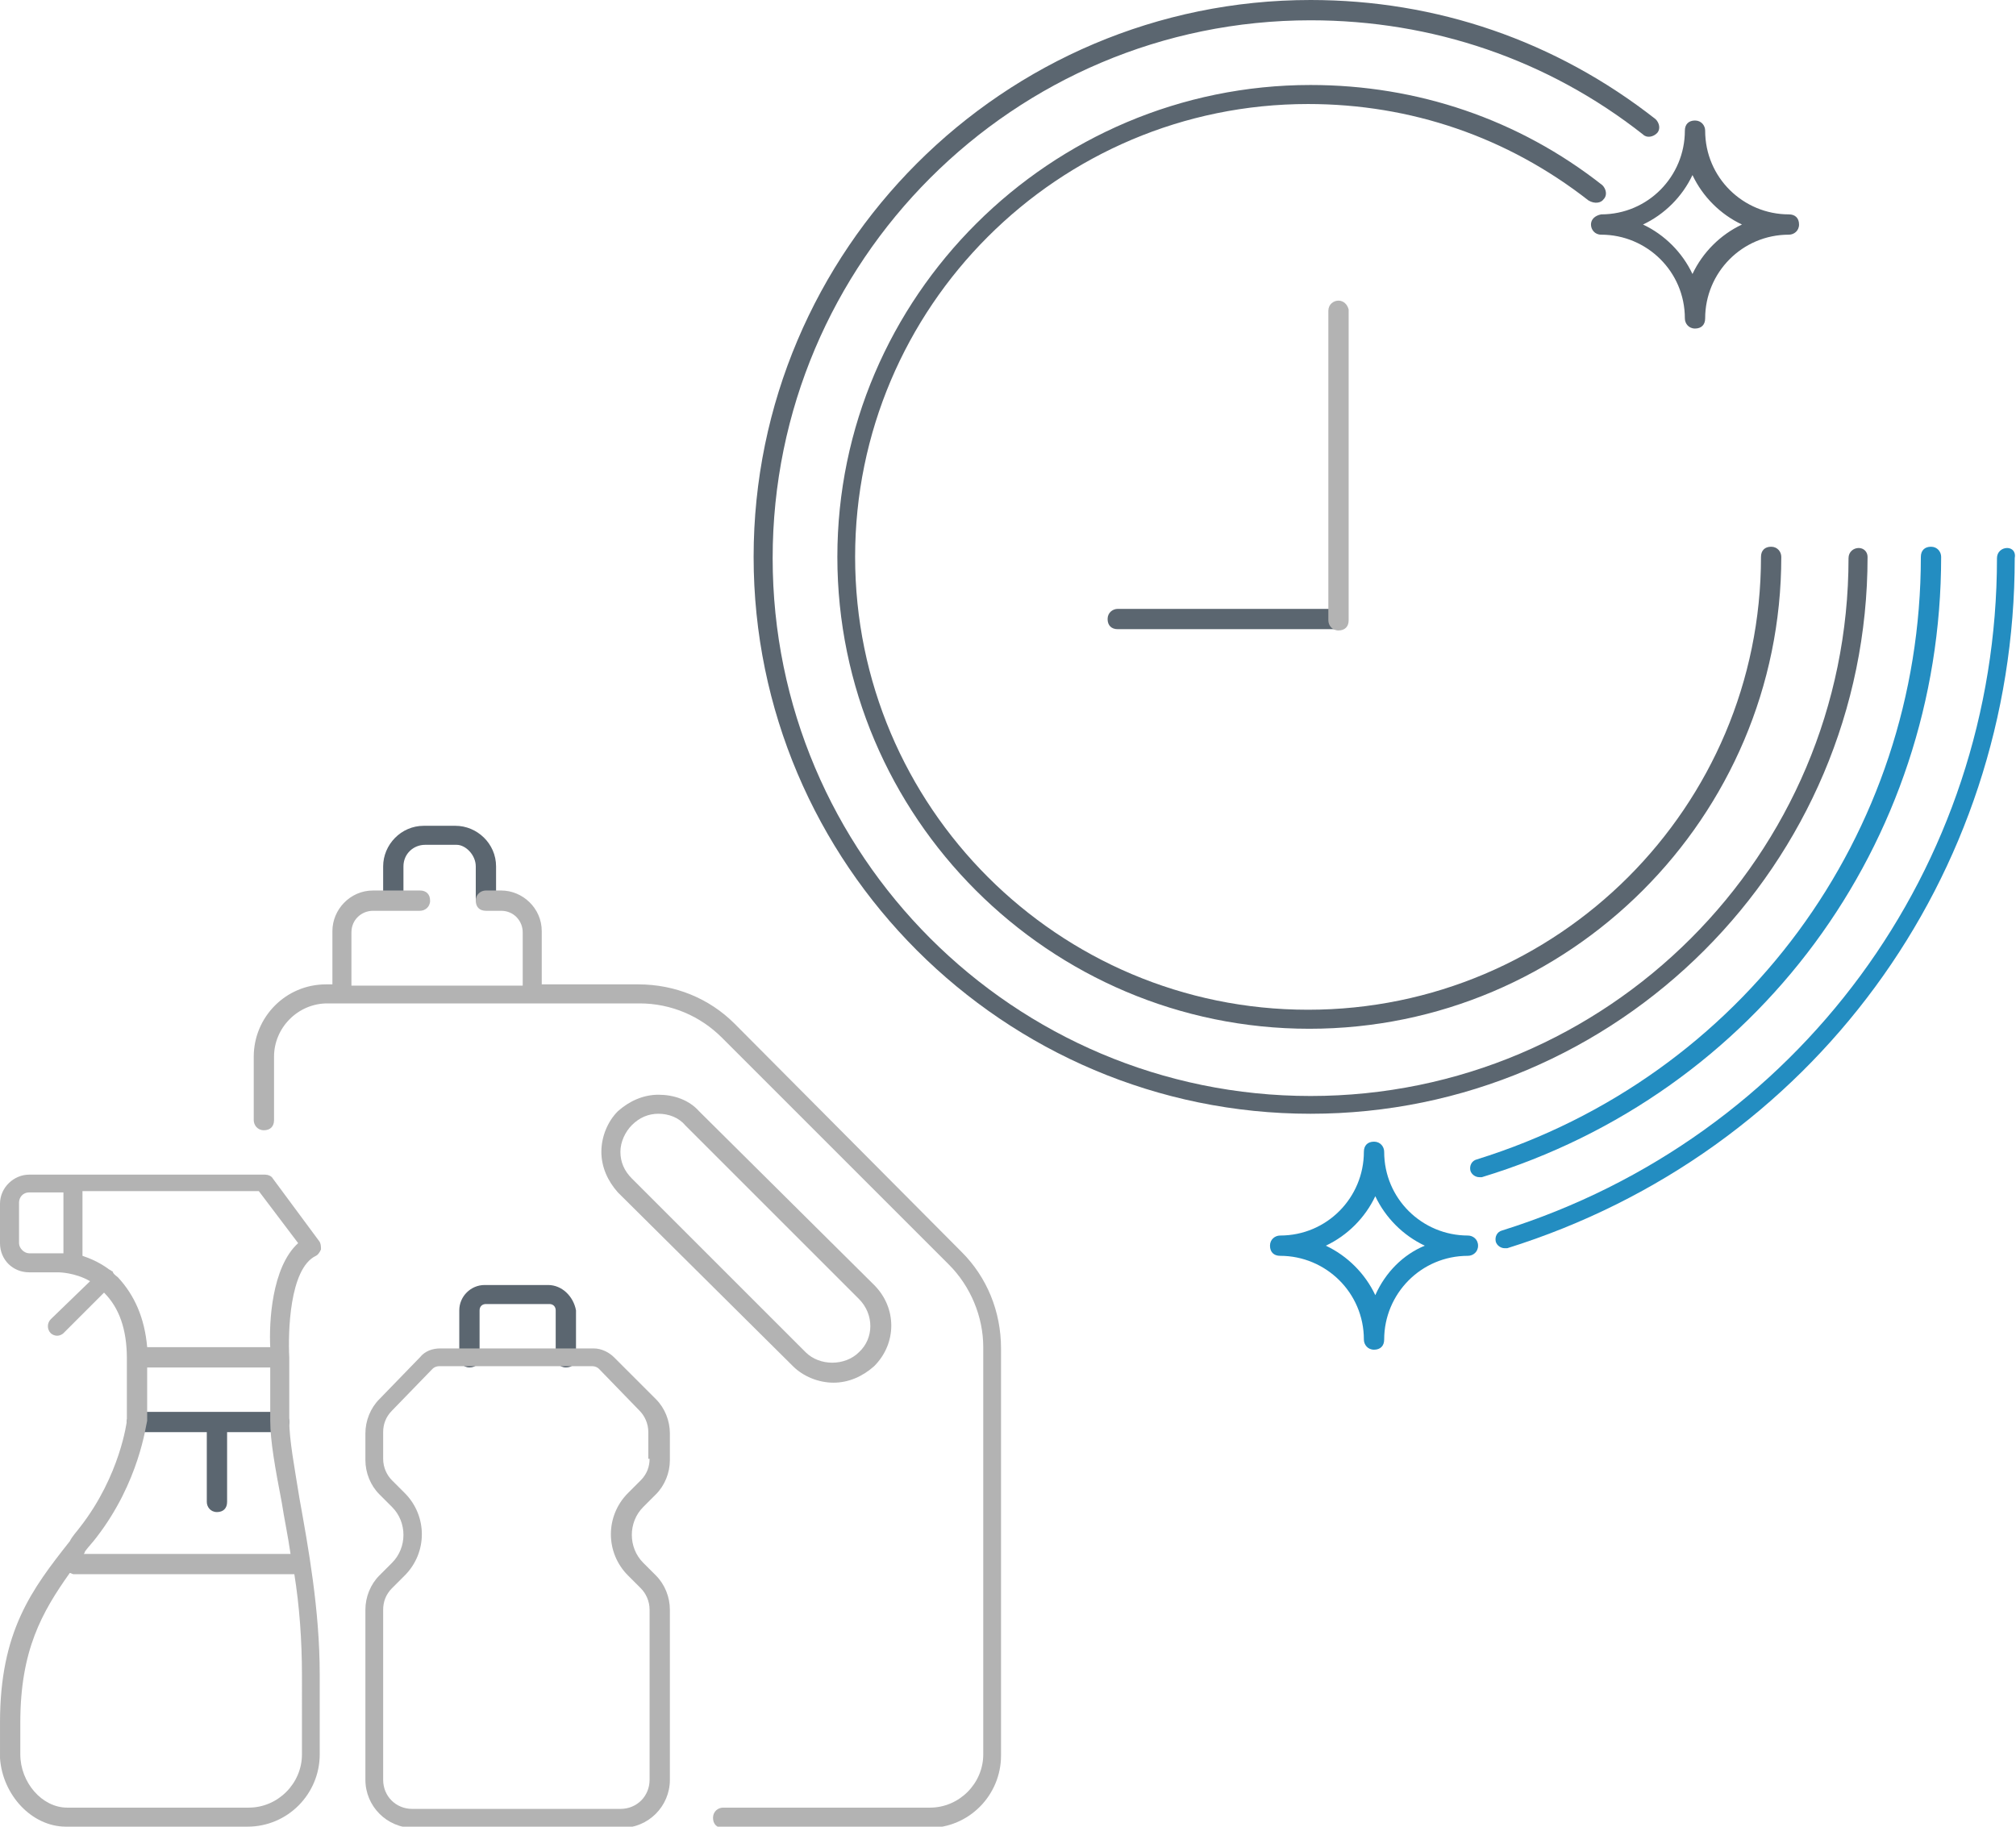 <?xml version="1.0" encoding="utf-8"?>
<!-- Generator: Adobe Illustrator 25.4.2, SVG Export Plug-In . SVG Version: 6.00 Build 0)  -->
<svg version="1.1" id="Layer_1" xmlns="http://www.w3.org/2000/svg" xmlns:xlink="http://www.w3.org/1999/xlink" x="0px" y="0px"
	 viewBox="0 0 158.9 144" style="enable-background:new 0 0 158.9 144;" xml:space="preserve">
<style type="text/css">
	.st0{fill:none;stroke:#E1251B;stroke-width:1.5;stroke-linecap:round;stroke-linejoin:round;stroke-miterlimit:10;}
	.st1{fill:#238DC1;}
	.st2{fill:#5B6670;}
	.st3{fill:#B3B3B3;}
</style>
<g>
	<path class="st0" d="M112.3,99.2"/>
</g>
<g>
	<path class="st1" d="M158.2,43.2c-0.4,0-0.8,0.3-0.8,0.8c0,24.4-15.7,45.7-39,53c-0.4,0.1-0.6,0.5-0.5,0.9c0.1,0.3,0.4,0.5,0.7,0.5
		c0.1,0,0.1,0,0.2,0c24-7.5,40-29.3,40-54.4C158.9,43.5,158.6,43.2,158.2,43.2z"/>
	<path class="st1" d="M153,43.9c0-0.4-0.3-0.8-0.8-0.8s-0.8,0.3-0.8,0.8c0,21.9-14.1,41-35,47.5c-0.4,0.1-0.6,0.5-0.5,0.9
		c0.1,0.3,0.4,0.5,0.7,0.5c0.1,0,0.1,0,0.2,0C138.5,86.2,153,66.5,153,43.9z"/>
	<path class="st1" d="M115.7,97.4c-3.6,0-6.6-2.9-6.6-6.6c0-0.4-0.3-0.8-0.8-0.8s-0.8,0.3-0.8,0.8c0,3.6-2.9,6.6-6.6,6.6
		c-0.4,0-0.8,0.3-0.8,0.8s0.3,0.8,0.8,0.8c3.6,0,6.6,2.9,6.6,6.6c0,0.4,0.3,0.8,0.8,0.8s0.8-0.3,0.8-0.8c0-3.6,2.9-6.6,6.6-6.6
		c0.4,0,0.8-0.3,0.8-0.8S116.1,97.4,115.7,97.4z M108.4,102.1c-0.8-1.7-2.2-3.1-3.9-3.9c1.7-0.8,3.1-2.2,3.9-3.9
		c0.8,1.7,2.2,3.1,3.9,3.9C110.6,98.9,109.2,100.3,108.4,102.1z"/>
</g>
<g>
	<path class="st2" d="M88.1,48c-0.4,0-0.8,0.3-0.8,0.8s0.3,0.8,0.8,0.8h17.2c0.4,0,0.8-0.3,0.8-0.8s-0.3-0.8-0.8-0.8H88.1z"/>
	<path class="st2" d="M126.4,15.7c0.3-0.3,0.2-0.8-0.1-1.1c-6.6-5.2-14.6-7.9-23-7.9C82.8,6.7,66,23.4,66,43.9s16.7,37.2,37.2,37.2
		s37.2-16.7,37.2-37.2c0-0.4-0.3-0.8-0.8-0.8s-0.8,0.3-0.8,0.8c0,19.7-16,35.7-35.7,35.7s-35.7-16-35.7-35.7s16-35.7,35.7-35.7
		c8.1,0,15.7,2.6,22.1,7.6C125.7,16.1,126.2,16,126.4,15.7z"/>
	<path class="st2" d="M146.5,43.2c-0.4,0-0.8,0.3-0.8,0.8c0,23.4-19,42.4-42.4,42.4c-23.4,0-42.4-19-42.4-42.4
		c0-23.4,19-42.4,42.4-42.4c9.6,0,18.7,3.1,26.2,9c0.3,0.3,0.8,0.2,1.1-0.1c0.3-0.3,0.2-0.8-0.1-1.1C122.6,3.2,113.2,0,103.3,0
		C79.1,0,59.4,19.7,59.4,43.9c0,24.2,19.7,43.9,43.9,43.9c24.2,0,43.9-19.7,43.9-43.9C147.2,43.5,146.9,43.2,146.5,43.2z"/>
	<path class="st2" d="M125.4,17.7c0,0.4,0.3,0.8,0.8,0.8c3.6,0,6.6,2.9,6.6,6.6c0,0.4,0.3,0.8,0.8,0.8s0.8-0.3,0.8-0.8
		c0-3.6,2.9-6.6,6.6-6.6c0.4,0,0.8-0.3,0.8-0.8s-0.3-0.8-0.8-0.8c-3.6,0-6.6-2.9-6.6-6.6c0-0.4-0.3-0.8-0.8-0.8s-0.8,0.3-0.8,0.8
		c0,3.6-2.9,6.6-6.6,6.6C125.7,17,125.4,17.3,125.4,17.7z M133.4,13.8c0.8,1.7,2.2,3.1,3.9,3.9c-1.7,0.8-3.1,2.2-3.9,3.9
		c-0.8-1.7-2.2-3.1-3.9-3.9C131.2,16.9,132.6,15.5,133.4,13.8z"/>
	<path class="st2" d="M22,111.3H10.8c-0.4,0-0.8,0.3-0.8,0.8s0.3,0.8,0.8,0.8h5.5v5.5c0,0.4,0.3,0.8,0.8,0.8s0.8-0.3,0.8-0.8v-5.5
		H22c0.4,0,0.8-0.3,0.8-0.8S22.5,111.3,22,111.3z"/>
	<path class="st2" d="M43.2,101.3h-5c-1.1,0-2,0.9-2,2v3.7c0,0.4,0.3,0.8,0.8,0.8s0.8-0.3,0.8-0.8v-3.7c0-0.3,0.2-0.5,0.5-0.5h5
		c0.3,0,0.5,0.2,0.5,0.5v3.7c0,0.4,0.3,0.8,0.8,0.8s0.8-0.3,0.8-0.8v-3.7C45.2,102.2,44.3,101.3,43.2,101.3z"/>
	<path class="st2" d="M37.5,68.3v2.5c0,0.4,0.3,0.8,0.8,0.8s0.8-0.3,0.8-0.8v-2.5c0-1.8-1.5-3.2-3.2-3.2h-2.5
		c-1.8,0-3.2,1.5-3.2,3.2v2.5c0,0.4,0.3,0.8,0.8,0.8s0.8-0.3,0.8-0.8v-2.5c0-1,0.8-1.7,1.7-1.7h2.5C36.7,66.6,37.5,67.4,37.5,68.3z"
		/>
</g>
<g>
	<path class="st3" d="M105.5,23.7c-0.4,0-0.8,0.3-0.8,0.8v24.4c0,0.4,0.3,0.8,0.8,0.8s0.8-0.3,0.8-0.8V24.4
		C106.2,24,105.9,23.7,105.5,23.7z"/>
	<path class="st3" d="M22.8,112v-5c0,0,0,0,0,0c0,0,0,0,0,0c-0.1-1.9,0-7,2.1-8c0.2-0.1,0.3-0.3,0.4-0.5c0-0.2,0-0.4-0.1-0.6l-3.7-5
		c-0.1-0.2-0.4-0.3-0.6-0.3H2.3c-1.2,0-2.3,1-2.3,2.3V98c0,1.3,1,2.3,2.3,2.3h2.3c0,0,1.3,0,2.5,0.7L4,104c-0.3,0.3-0.3,0.8,0,1.1
		c0.1,0.1,0.3,0.2,0.5,0.2s0.4-0.1,0.5-0.2l3.2-3.2c1.2,1.2,1.8,2.9,1.8,5.2l0,4.9c0,0-0.5,4.3-3.7,8.4c-0.3,0.4-0.6,0.7-0.8,1.1
		c-3,3.8-5.5,7.1-5.5,14.3v2.7c0,0,0,0.1,0,0.1c0.2,2.9,2.5,5.4,5.2,5.4h14.3c3.2,0,5.7-2.6,5.7-5.7V132c0-5.1-0.9-10-1.6-13.9
		C23.2,115.6,22.8,113.5,22.8,112z M5,98.8c-0.3,0-0.5,0-0.5,0H2.3c-0.4,0-0.8-0.4-0.8-0.8v-3.2c0-0.4,0.3-0.8,0.8-0.8H5V98.8z
		 M9.3,100.7c-0.1-0.1-0.3-0.2-0.4-0.4c0,0,0-0.1-0.1-0.1c-0.1-0.1-0.2-0.1-0.3-0.2c-0.7-0.5-1.4-0.8-2-1v-5.1h13.9l3.1,4.1
		c-2.1,1.9-2.3,6.3-2.2,8.2h-9.7C11.4,103.9,10.6,102.1,9.3,100.7z M6.7,122.3c0.3-0.4,0.6-0.7,0.9-1.1c3.4-4.4,3.9-8.9,4-9.2v-4.2
		h9.7v4.2c0,1.6,0.4,3.8,0.9,6.4c0.2,1.3,0.5,2.7,0.7,4.1H6.6C6.6,122.5,6.7,122.4,6.7,122.3z M23.8,138.3c0,2.3-1.9,4.2-4.2,4.2
		H5.3c-2,0-3.7-2-3.7-4.2v-2.5c0-5.7,1.7-8.7,3.9-11.8c0.1,0,0.2,0.1,0.3,0.1h17.4c0.4,2.5,0.6,5.2,0.6,8V138.3z"/>
	<path class="st3" d="M48.4,107c-0.4-0.4-1-0.7-1.6-0.7H34.7c-0.6,0-1.2,0.2-1.6,0.7l-3.2,3.3c-0.7,0.7-1.1,1.7-1.1,2.7v2.1
		c0,1,0.4,2,1.1,2.7l1,1c1.2,1.2,1.2,3.2,0,4.4l-1,1c-0.7,0.7-1.1,1.7-1.1,2.7v13.4c0,2.1,1.7,3.8,3.8,3.8h16.4
		c2.1,0,3.8-1.7,3.8-3.8v-13.4c0-1-0.4-2-1.1-2.7l-1-1c-1.2-1.2-1.2-3.2,0-4.4l1-1c0.7-0.7,1.1-1.7,1.1-2.7v-2.1c0-1-0.4-2-1.1-2.7
		L48.4,107z M51.2,115c0,0.6-0.2,1.2-0.7,1.7l-1,1c-1.8,1.8-1.8,4.7,0,6.5l1,1c0.4,0.4,0.7,1,0.7,1.7v13.4c0,1.3-1,2.3-2.3,2.3H32.5
		c-1.3,0-2.3-1-2.3-2.3v-13.4c0-0.6,0.2-1.2,0.7-1.7l1-1c1.8-1.8,1.8-4.7,0-6.5l-1-1c-0.4-0.4-0.7-1-0.7-1.7v-2.1
		c0-0.6,0.2-1.2,0.7-1.7l3.2-3.3c0.1-0.1,0.3-0.2,0.5-0.2h12.1c0.2,0,0.4,0.1,0.5,0.2l3.2,3.3c0.4,0.4,0.7,1,0.7,1.7V115z"/>
	<path class="st3" d="M57.9,80.7c-2-2-4.7-3.1-7.6-3.1h-7.6v-4.2c0-1.8-1.5-3.2-3.2-3.2h-1.2c-0.4,0-0.8,0.3-0.8,0.8
		s0.3,0.8,0.8,0.8h1.2c1,0,1.7,0.8,1.7,1.7v4.2H27.7v-4.2c0-1,0.8-1.7,1.7-1.7h3.7c0.4,0,0.8-0.3,0.8-0.8s-0.3-0.8-0.8-0.8h-3.7
		c-1.8,0-3.2,1.5-3.2,3.2v4.2h-0.5c-3.2,0-5.7,2.6-5.7,5.7v5c0,0.4,0.3,0.8,0.8,0.8s0.8-0.3,0.8-0.8v-5c0-2.3,1.9-4.2,4.2-4.2h24.6
		c2.5,0,4.8,1,6.5,2.7l17.9,17.9c1.7,1.7,2.7,4.1,2.7,6.5v32.1c0,2.3-1.9,4.2-4.2,4.2H57c-0.4,0-0.8,0.3-0.8,0.8s0.3,0.8,0.8,0.8
		h16.2c3.2,0,5.7-2.6,5.7-5.7v-32.1c0-2.9-1.1-5.6-3.1-7.6L57.9,80.7z"/>
	<path class="st3" d="M62.5,107.7c0.8,0.8,2,1.3,3.2,1.3s2.3-0.5,3.2-1.3c1.8-1.8,1.8-4.6,0-6.4L55.1,87.6c-0.8-0.9-2-1.3-3.2-1.3
		c-1.2,0-2.3,0.5-3.2,1.3c-0.8,0.8-1.3,2-1.3,3.2s0.5,2.3,1.3,3.2L62.5,107.7z M49.8,88.7c0.6-0.6,1.3-0.9,2.1-0.9
		c0.8,0,1.6,0.3,2.1,0.9l13.7,13.7c1.2,1.2,1.2,3.1,0,4.2c-1.1,1.1-3.1,1.1-4.2,0L49.8,92.9c-0.6-0.6-0.9-1.3-0.9-2.1
		S49.3,89.2,49.8,88.7z"/>
</g>
</svg>
